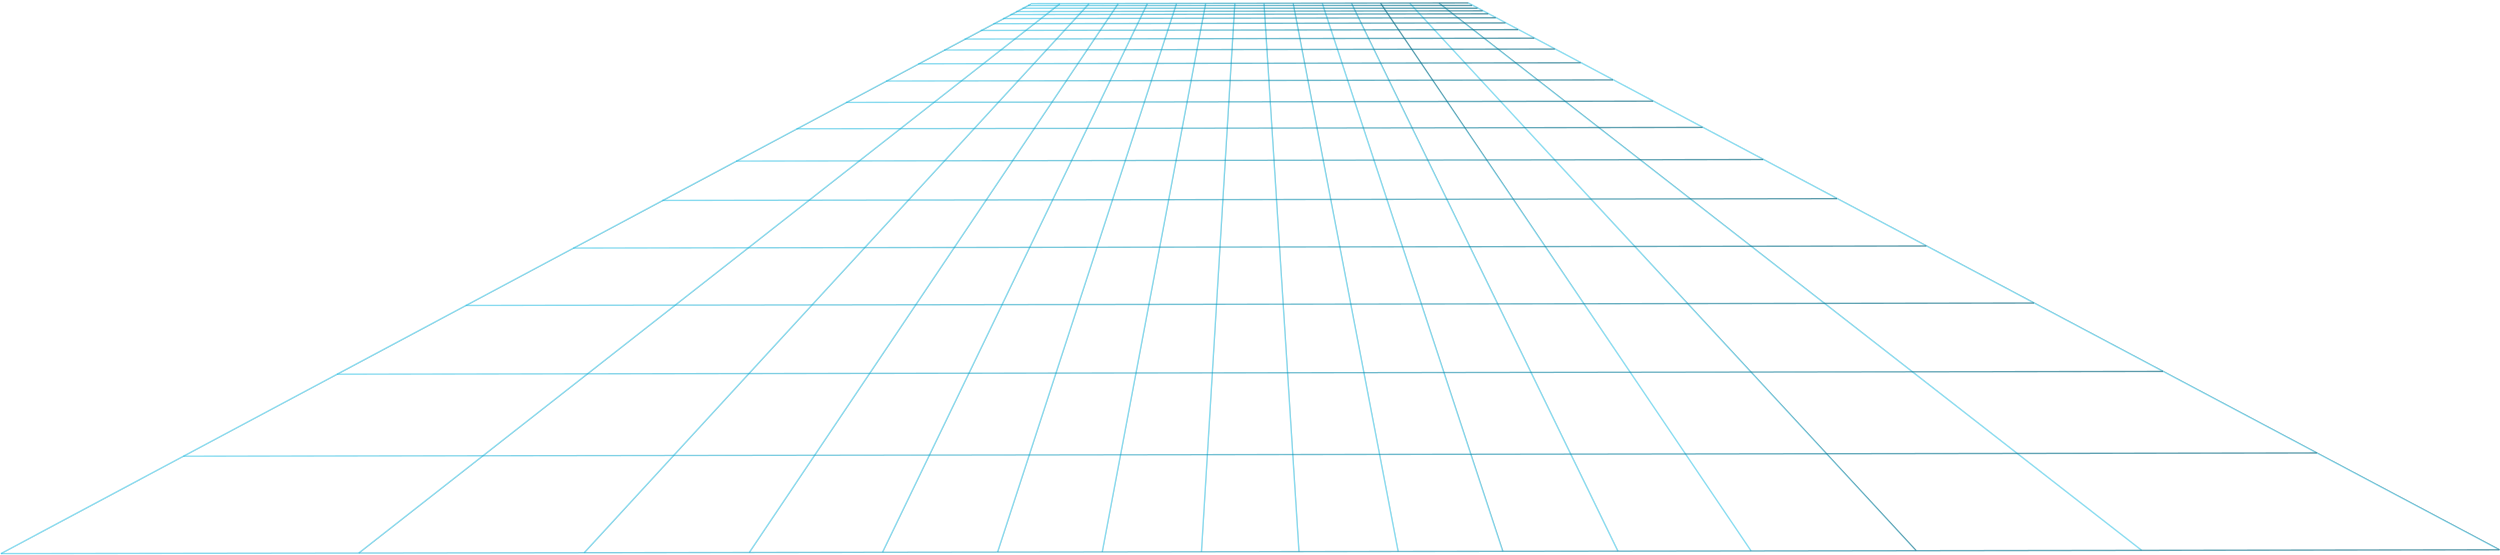<svg width="1824" height="405" viewBox="0 0 1824 405" fill="none" xmlns="http://www.w3.org/2000/svg">
<path d="M752 3L0.63 403.903" stroke="url(#paint0_linear_258_111)"/>
<path d="M773.216 2.73L261.721 403.507" stroke="url(#paint1_linear_258_111)"/>
<path d="M794.493 2.698L426.209 403.257" stroke="url(#paint2_linear_258_111)"/>
<path d="M815.771 2.665L546.66 403.074" stroke="url(#paint3_linear_258_111)"/>
<path d="M837.049 2.633L643.853 402.927" stroke="url(#paint4_linear_258_111)"/>
<path d="M858.327 2.601L727.817 402.799" stroke="url(#paint5_linear_258_111)"/>
<path d="M879.605 2.568L804.176 402.683" stroke="url(#paint6_linear_258_111)"/>
<path d="M900.883 2.536L876.558 402.574" stroke="url(#paint7_linear_258_111)"/>
<path d="M922.161 2.504L947.7 402.466" stroke="url(#paint8_linear_258_111)"/>
<path d="M943.439 2.472L1020.08 402.356" stroke="url(#paint9_linear_258_111)"/>
<path d="M964.717 2.439L1096.44 402.24" stroke="url(#paint10_linear_258_111)"/>
<path d="M985.995 2.407L1180.41 402.112" stroke="url(#paint11_linear_258_111)"/>
<path d="M1007.27 2.375L1277.6 401.965" stroke="url(#paint12_linear_258_111)"/>
<path d="M1028.55 2.342L1398.05 401.782" stroke="url(#paint13_linear_258_111)"/>
<path d="M1049.83 2.31L1562.54 401.532" stroke="url(#paint14_linear_258_111)"/>
<path d="M1071 2L1823.63 401.136" stroke="url(#paint15_linear_258_111)"/>
<path d="M752.023 2.622L1071.19 2.137" stroke="url(#paint16_linear_258_111)"/>
<path d="M750 4L1074 3.999" stroke="url(#paint17_linear_258_111)"/>
<path d="M746 6L1078 5.995" stroke="url(#paint18_linear_258_111)"/>
<path d="M741.339 8.421L1081.72 7.905" stroke="url(#paint19_linear_258_111)"/>
<path d="M737.229 10.616L1085.84 10.087" stroke="url(#paint20_linear_258_111)"/>
<path d="M731.796 13.517L1091.28 12.971" stroke="url(#paint21_linear_258_111)"/>
<path d="M724.695 17.308L1098.39 16.741" stroke="url(#paint22_linear_258_111)"/>
<path d="M715.508 22.213L1107.59 21.618" stroke="url(#paint23_linear_258_111)"/>
<path d="M703.735 28.499L1119.39 27.868" stroke="url(#paint24_linear_258_111)"/>
<path d="M688.781 36.483L1134.37 35.807" stroke="url(#paint25_linear_258_111)"/>
<path d="M669.942 46.541L1153.23 45.808" stroke="url(#paint26_linear_258_111)"/>
<path d="M646.392 59.116L1176.82 58.31" stroke="url(#paint27_linear_258_111)"/>
<path d="M617.162 74.722L1206.1 73.828" stroke="url(#paint28_linear_258_111)"/>
<path d="M581.128 93.962L1242.19 92.958" stroke="url(#paint29_linear_258_111)"/>
<path d="M536.985 117.531L1286.41 116.393" stroke="url(#paint30_linear_258_111)"/>
<path d="M483.23 146.232L1340.25 144.931" stroke="url(#paint31_linear_258_111)"/>
<path d="M418.139 180.986L1405.44 179.487" stroke="url(#paint32_linear_258_111)"/>
<path d="M339.737 222.846L1483.97 221.109" stroke="url(#paint33_linear_258_111)"/>
<path d="M245.776 273.014L1578.09 270.992" stroke="url(#paint34_linear_258_111)"/>
<path d="M133.703 332.853L1690.34 330.489" stroke="url(#paint35_linear_258_111)"/>
<path d="M0.63 403.903L1823.63 401.136" stroke="url(#paint36_linear_258_111)"/>
<defs>
<linearGradient id="paint0_linear_258_111" x1="376.315" y1="203.452" x2="376.786" y2="204.334" gradientUnits="userSpaceOnUse">
<stop stop-color="#03B4E0" stop-opacity="0.47"/>
<stop offset="1" stop-color="#02627A" stop-opacity="0.65"/>
</linearGradient>
<linearGradient id="paint1_linear_258_111" x1="517.468" y1="203.118" x2="518.073" y2="203.89" gradientUnits="userSpaceOnUse">
<stop stop-color="#03B4E0" stop-opacity="0.47"/>
<stop offset="1" stop-color="#02627A" stop-opacity="0.65"/>
</linearGradient>
<linearGradient id="paint2_linear_258_111" x1="610.351" y1="202.978" x2="611.069" y2="203.638" gradientUnits="userSpaceOnUse">
<stop stop-color="#03B4E0" stop-opacity="0.47"/>
<stop offset="1" stop-color="#02627A" stop-opacity="0.65"/>
</linearGradient>
<linearGradient id="paint3_linear_258_111" x1="681.216" y1="202.87" x2="682.026" y2="203.414" gradientUnits="userSpaceOnUse">
<stop stop-color="#03B4E0" stop-opacity="0.47"/>
<stop offset="1" stop-color="#02627A" stop-opacity="0.65"/>
</linearGradient>
<linearGradient id="paint4_linear_258_111" x1="740.451" y1="202.78" x2="741.334" y2="203.206" gradientUnits="userSpaceOnUse">
<stop stop-color="#03B4E0" stop-opacity="0.47"/>
<stop offset="1" stop-color="#02627A" stop-opacity="0.65"/>
</linearGradient>
<linearGradient id="paint5_linear_258_111" x1="793.072" y1="202.7" x2="794.011" y2="203.006" gradientUnits="userSpaceOnUse">
<stop stop-color="#03B4E0" stop-opacity="0.47"/>
<stop offset="1" stop-color="#02627A" stop-opacity="0.65"/>
</linearGradient>
<linearGradient id="paint6_linear_258_111" x1="841.89" y1="202.626" x2="842.868" y2="202.81" gradientUnits="userSpaceOnUse">
<stop stop-color="#03B4E0" stop-opacity="0.47"/>
<stop offset="1" stop-color="#02627A" stop-opacity="0.65"/>
</linearGradient>
<linearGradient id="paint7_linear_258_111" x1="888.721" y1="202.555" x2="889.718" y2="202.615" gradientUnits="userSpaceOnUse">
<stop stop-color="#03B4E0" stop-opacity="0.47"/>
<stop offset="1" stop-color="#02627A" stop-opacity="0.65"/>
</linearGradient>
<linearGradient id="paint8_linear_258_111" x1="934.931" y1="202.485" x2="935.928" y2="202.421" gradientUnits="userSpaceOnUse">
<stop stop-color="#03B4E0" stop-opacity="0.47"/>
<stop offset="1" stop-color="#02627A" stop-opacity="0.65"/>
</linearGradient>
<linearGradient id="paint9_linear_258_111" x1="981.761" y1="202.414" x2="982.738" y2="202.226" gradientUnits="userSpaceOnUse">
<stop stop-color="#03B4E0" stop-opacity="0.47"/>
<stop offset="1" stop-color="#02627A" stop-opacity="0.65"/>
</linearGradient>
<linearGradient id="paint10_linear_258_111" x1="1030.58" y1="202.339" x2="1031.52" y2="202.03" gradientUnits="userSpaceOnUse">
<stop stop-color="#03B4E0" stop-opacity="0.47"/>
<stop offset="1" stop-color="#02627A" stop-opacity="0.65"/>
</linearGradient>
<linearGradient id="paint11_linear_258_111" x1="1083.2" y1="202.26" x2="1084.08" y2="201.831" gradientUnits="userSpaceOnUse">
<stop stop-color="#03B4E0" stop-opacity="0.47"/>
<stop offset="1" stop-color="#02627A" stop-opacity="0.65"/>
</linearGradient>
<linearGradient id="paint12_linear_258_111" x1="1142.44" y1="202.17" x2="1143.24" y2="201.623" gradientUnits="userSpaceOnUse">
<stop stop-color="#03B4E0" stop-opacity="0.47"/>
<stop offset="1" stop-color="#02627A" stop-opacity="0.65"/>
</linearGradient>
<linearGradient id="paint13_linear_258_111" x1="1213.3" y1="202.062" x2="1214.02" y2="201.4" gradientUnits="userSpaceOnUse">
<stop stop-color="#03B4E0" stop-opacity="0.47"/>
<stop offset="1" stop-color="#02627A" stop-opacity="0.65"/>
</linearGradient>
<linearGradient id="paint14_linear_258_111" x1="1306.18" y1="201.921" x2="1306.78" y2="201.148" gradientUnits="userSpaceOnUse">
<stop stop-color="#03B4E0" stop-opacity="0.47"/>
<stop offset="1" stop-color="#02627A" stop-opacity="0.65"/>
</linearGradient>
<linearGradient id="paint15_linear_258_111" x1="1447.31" y1="201.568" x2="1447.78" y2="200.684" gradientUnits="userSpaceOnUse">
<stop stop-color="#03B4E0" stop-opacity="0.47"/>
<stop offset="1" stop-color="#02627A" stop-opacity="0.65"/>
</linearGradient>
<linearGradient id="paint16_linear_258_111" x1="752.024" y1="3.122" x2="1071.19" y2="2.637" gradientUnits="userSpaceOnUse">
<stop stop-color="#03B4E0" stop-opacity="0.47"/>
<stop offset="1" stop-color="#02627A" stop-opacity="0.65"/>
</linearGradient>
<linearGradient id="paint17_linear_258_111" x1="750" y1="4.5" x2="1074" y2="4.499" gradientUnits="userSpaceOnUse">
<stop stop-color="#03B4E0" stop-opacity="0.47"/>
<stop offset="1" stop-color="#02627A" stop-opacity="0.65"/>
</linearGradient>
<linearGradient id="paint18_linear_258_111" x1="746" y1="6.5" x2="1078" y2="6.495" gradientUnits="userSpaceOnUse">
<stop stop-color="#03B4E0" stop-opacity="0.47"/>
<stop offset="1" stop-color="#02627A" stop-opacity="0.65"/>
</linearGradient>
<linearGradient id="paint19_linear_258_111" x1="741.339" y1="8.921" x2="1081.72" y2="8.405" gradientUnits="userSpaceOnUse">
<stop stop-color="#03B4E0" stop-opacity="0.47"/>
<stop offset="1" stop-color="#02627A" stop-opacity="0.65"/>
</linearGradient>
<linearGradient id="paint20_linear_258_111" x1="737.229" y1="11.116" x2="1085.84" y2="10.587" gradientUnits="userSpaceOnUse">
<stop stop-color="#03B4E0" stop-opacity="0.47"/>
<stop offset="1" stop-color="#02627A" stop-opacity="0.65"/>
</linearGradient>
<linearGradient id="paint21_linear_258_111" x1="731.797" y1="14.017" x2="1091.28" y2="13.471" gradientUnits="userSpaceOnUse">
<stop stop-color="#03B4E0" stop-opacity="0.47"/>
<stop offset="1" stop-color="#02627A" stop-opacity="0.65"/>
</linearGradient>
<linearGradient id="paint22_linear_258_111" x1="724.696" y1="17.808" x2="1098.39" y2="17.241" gradientUnits="userSpaceOnUse">
<stop stop-color="#03B4E0" stop-opacity="0.47"/>
<stop offset="1" stop-color="#02627A" stop-opacity="0.65"/>
</linearGradient>
<linearGradient id="paint23_linear_258_111" x1="715.508" y1="22.713" x2="1107.6" y2="22.118" gradientUnits="userSpaceOnUse">
<stop stop-color="#03B4E0" stop-opacity="0.47"/>
<stop offset="1" stop-color="#02627A" stop-opacity="0.65"/>
</linearGradient>
<linearGradient id="paint24_linear_258_111" x1="703.736" y1="28.999" x2="1119.39" y2="28.368" gradientUnits="userSpaceOnUse">
<stop stop-color="#03B4E0" stop-opacity="0.47"/>
<stop offset="1" stop-color="#02627A" stop-opacity="0.65"/>
</linearGradient>
<linearGradient id="paint25_linear_258_111" x1="688.782" y1="36.983" x2="1134.37" y2="36.307" gradientUnits="userSpaceOnUse">
<stop stop-color="#03B4E0" stop-opacity="0.47"/>
<stop offset="1" stop-color="#02627A" stop-opacity="0.65"/>
</linearGradient>
<linearGradient id="paint26_linear_258_111" x1="669.943" y1="47.041" x2="1153.24" y2="46.308" gradientUnits="userSpaceOnUse">
<stop stop-color="#03B4E0" stop-opacity="0.47"/>
<stop offset="1" stop-color="#02627A" stop-opacity="0.65"/>
</linearGradient>
<linearGradient id="paint27_linear_258_111" x1="646.392" y1="59.616" x2="1176.82" y2="58.81" gradientUnits="userSpaceOnUse">
<stop stop-color="#03B4E0" stop-opacity="0.47"/>
<stop offset="1" stop-color="#02627A" stop-opacity="0.65"/>
</linearGradient>
<linearGradient id="paint28_linear_258_111" x1="617.163" y1="75.222" x2="1206.1" y2="74.328" gradientUnits="userSpaceOnUse">
<stop stop-color="#03B4E0" stop-opacity="0.47"/>
<stop offset="1" stop-color="#02627A" stop-opacity="0.65"/>
</linearGradient>
<linearGradient id="paint29_linear_258_111" x1="581.128" y1="94.462" x2="1242.19" y2="93.458" gradientUnits="userSpaceOnUse">
<stop stop-color="#03B4E0" stop-opacity="0.47"/>
<stop offset="1" stop-color="#02627A" stop-opacity="0.65"/>
</linearGradient>
<linearGradient id="paint30_linear_258_111" x1="536.986" y1="118.031" x2="1286.41" y2="116.893" gradientUnits="userSpaceOnUse">
<stop stop-color="#03B4E0" stop-opacity="0.47"/>
<stop offset="1" stop-color="#02627A" stop-opacity="0.65"/>
</linearGradient>
<linearGradient id="paint31_linear_258_111" x1="483.231" y1="146.732" x2="1340.25" y2="145.431" gradientUnits="userSpaceOnUse">
<stop stop-color="#03B4E0" stop-opacity="0.47"/>
<stop offset="1" stop-color="#02627A" stop-opacity="0.65"/>
</linearGradient>
<linearGradient id="paint32_linear_258_111" x1="418.139" y1="181.486" x2="1405.45" y2="179.987" gradientUnits="userSpaceOnUse">
<stop stop-color="#03B4E0" stop-opacity="0.47"/>
<stop offset="1" stop-color="#02627A" stop-opacity="0.65"/>
</linearGradient>
<linearGradient id="paint33_linear_258_111" x1="339.737" y1="223.346" x2="1483.97" y2="221.609" gradientUnits="userSpaceOnUse">
<stop stop-color="#03B4E0" stop-opacity="0.47"/>
<stop offset="1" stop-color="#02627A" stop-opacity="0.65"/>
</linearGradient>
<linearGradient id="paint34_linear_258_111" x1="245.776" y1="273.514" x2="1578.09" y2="271.492" gradientUnits="userSpaceOnUse">
<stop stop-color="#03B4E0" stop-opacity="0.47"/>
<stop offset="1" stop-color="#02627A" stop-opacity="0.65"/>
</linearGradient>
<linearGradient id="paint35_linear_258_111" x1="133.704" y1="333.353" x2="1690.34" y2="330.989" gradientUnits="userSpaceOnUse">
<stop stop-color="#03B4E0" stop-opacity="0.47"/>
<stop offset="1" stop-color="#02627A" stop-opacity="0.65"/>
</linearGradient>
<linearGradient id="paint36_linear_258_111" x1="0.631" y1="404.403" x2="1823.63" y2="401.636" gradientUnits="userSpaceOnUse">
<stop stop-color="#03B4E0" stop-opacity="0.47"/>
<stop offset="1" stop-color="#02627A" stop-opacity="0.65"/>
</linearGradient>
</defs>
</svg>
